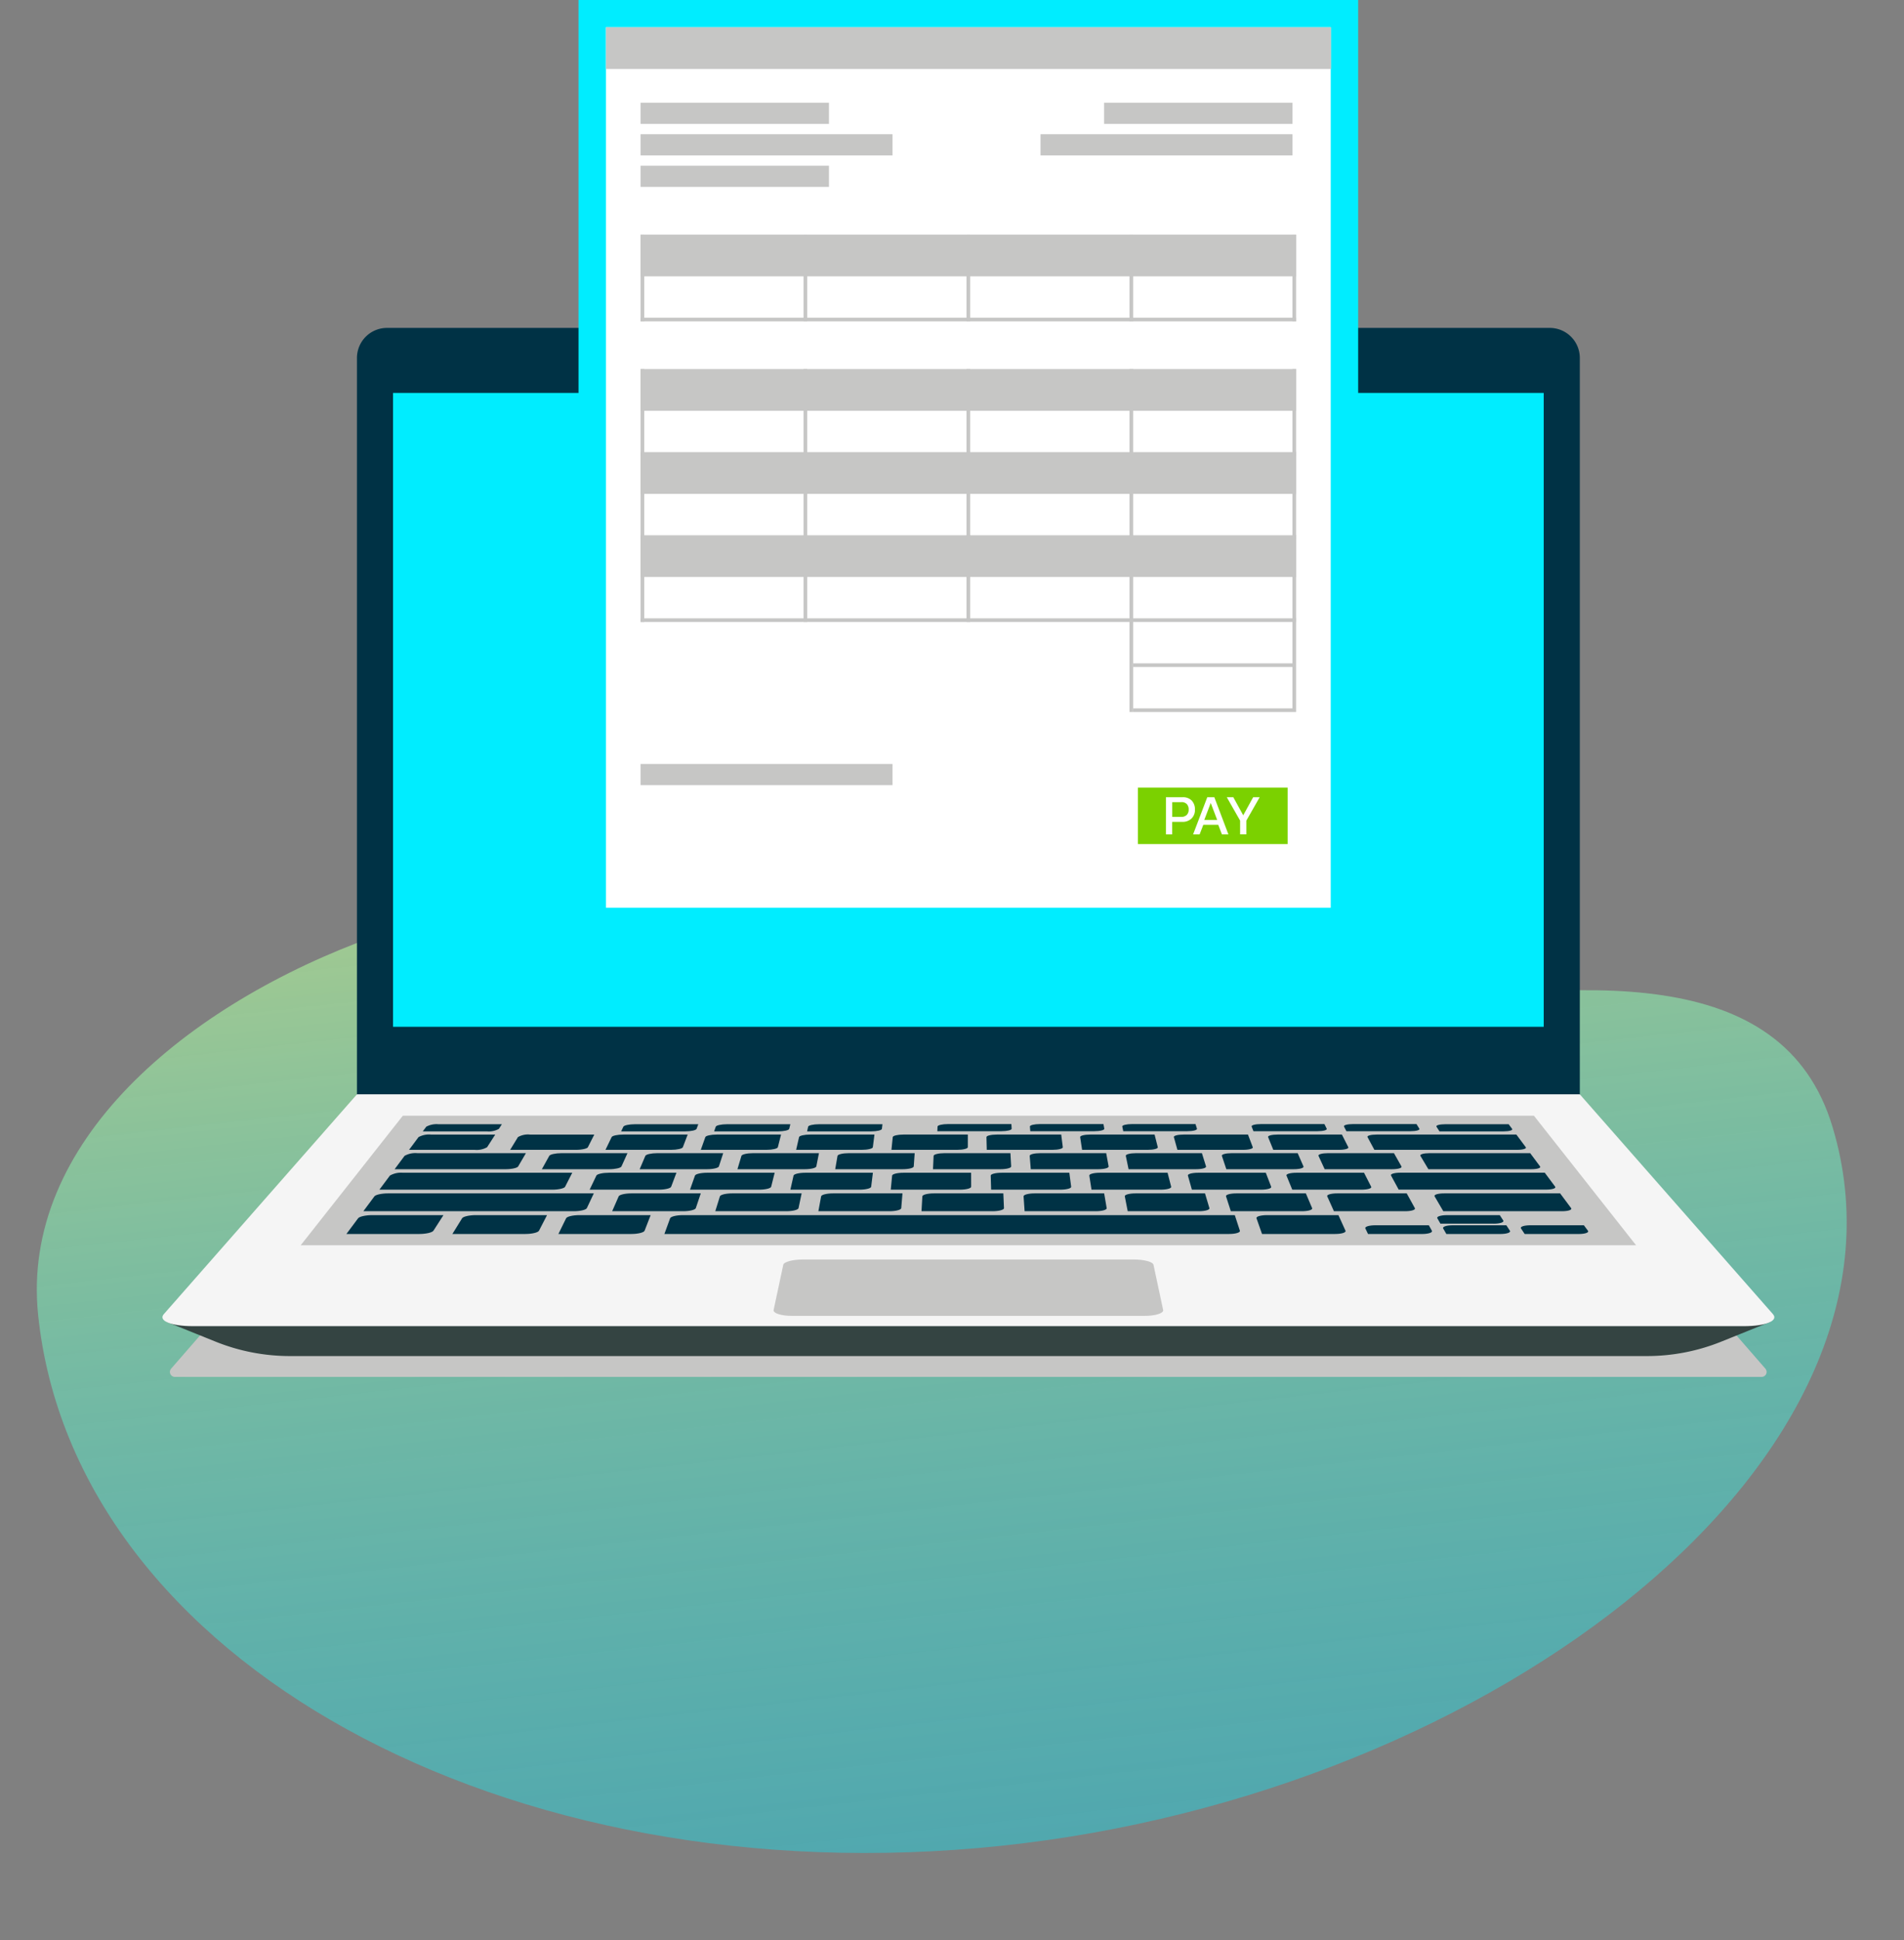 <svg xmlns="http://www.w3.org/2000/svg" xmlns:xlink="http://www.w3.org/1999/xlink" viewBox="0 0 416.552 424.254">
  <rect x="0" y="0" width="416.552" height="424.254" fill="#808080" stroke="none"/>
  <defs>
    <path id="reuse-0" fill="#c6c6c5" d="M0 0H.799V18.968H0z" data-name="Rectángulo 4307"/>
    <path id="reuse-1" fill="#c6c6c5" d="M0 0H.799V18.969H0z" data-name="Rectángulo 4310"/>
    <path id="reuse-2" fill="#c6c6c5" d="M0 0H.799V38.653H0z" data-name="Rectángulo 4317"/>
    <path id="reuse-3" fill="#c6c6c5" d="M0 0H34.849V.799H0z" data-name="Rectángulo 4319"/>
  </defs>
  <defs>
    <clipPath id="b">
      <path fill="none" d="M0 0H352.652V301.087H0z" data-name="Rectángulo 4323"/>
    </clipPath>
    <clipPath id="c">
      <path fill="none" d="M0 0H349.335V36.232H0z" data-name="Rectángulo 4305"/>
    </clipPath>
    <linearGradient id="a" x1=".5" x2=".5" y2="1" gradientUnits="objectBoundingBox">
      <stop offset="0" stop-color="#ceff92"/>
      <stop offset="1" stop-color="#00edff" stop-opacity=".6"/>
    </linearGradient>
  </defs>
  <g data-name="Grupo 39878">
    <path fill="url(#a)" d="M187.4,25.465C218.1,76.546,380.666,6.038,394.716,79.889s-88.36,137.368-197.357,137.368S0,155.755,0,79.889,156.7-25.616,187.4,25.465Z" data-name="Trazado 72715" opacity=".61" transform="rotate(-6 1986.222 104.094)"/>
    <g data-name="Grupo 39877">
      <g clip-path="url(#b)" data-name="Grupo 39876" transform="translate(35.534)">
        <g data-name="Grupo 39875">
          <g clip-path="url(#b)" data-name="Grupo 39874">
            <g data-name="Grupo 39873" style="mix-blend-mode:multiply;isolation:isolate">
              <g data-name="Grupo 39872">
                <g clip-path="url(#c)" data-name="Grupo 39871" transform="translate(1.634 264.855)">
                  <path fill="#c6c6c5" d="M12.153,1829.689a1.088,1.088,0,0,1-.821-1.8L41.3,1793.457h288.85l29.973,34.429a1.088,1.088,0,0,1-.821,1.8" data-name="Trazado 74314" transform="translate(-11.062 -1793.457)"/>
                </g>
              </g>
            </g>
            <path fill="#003245" d="M555.725,654.177H288.192v-162a6.568,6.568,0,0,1,6.508-6.628H549.217a6.569,6.569,0,0,1,6.508,6.628q0,81,0,162" data-name="Trazado 74315" transform="translate(-245.632 -413.844)"/>
            <path fill="#00edff" d="M593.394,720.448H341.651q0-69.3,0-138.6H593.394q0,69.3,0,138.6" data-name="Trazado 74316" transform="translate(-291.197 -495.922)"/>
            <path fill="#fff" d="M801.312,218.542H636.745V20H801.312V218.542" data-name="Trazado 74317" transform="translate(-542.711 -17.045)"/>
            <path fill="none" stroke="#00edff" stroke-miterlimit="10" stroke-width="6" d="M801.312,218.542H636.745V20H801.312Z" data-name="Trazado 74318" transform="translate(-542.711 -17.045)"/>
            <path fill="#c6c6c5" d="M815.746,49.455H657.136V40.329h158.61v9.126" data-name="Trazado 74319" transform="translate(-560.091 -34.373)"/>
            <path fill="#c6c6c5" d="M749.594,156.71H708.383v-4.636h41.211v4.636" data-name="Trazado 74320" transform="translate(-603.77 -129.616)"/>
            <path fill="#c6c6c5" d="M749.594,250.014H708.383v-4.636h41.211v4.636" data-name="Trazado 74321" transform="translate(-603.77 -209.141)"/>
            <path fill="#c6c6c5" d="M763.494,203.361h-55.11v-4.636h55.11Z" data-name="Trazado 74322" transform="translate(-603.771 -169.377)"/>
            <path fill="#c6c6c5" d="M763.494,1135.8h-55.11v-4.636h55.11Z" data-name="Trazado 74323" transform="translate(-603.771 -964.111)"/>
            <path fill="#c6c6c5" d="M0 0H41.211V4.636H0z" data-name="Rectángulo 4306" transform="translate(206.011 22.458)"/>
            <path fill="#c6c6c5" d="M1300.881,203.361h55.11v-4.636h-55.11v4.636" data-name="Trazado 74324" transform="translate(-1108.769 -169.377)"/>
            <path fill="#c6c6c5" d="M851.792,356.534H708.383v-9.126H851.792Z" data-name="Trazado 74325" transform="translate(-603.77 -296.103)"/>
            <path fill="#c6c6c5" d="M709.183,366.376h-.8V347.408h.8v18.968" data-name="Trazado 74326" transform="translate(-603.771 -296.103)"/>
            <path fill="#c6c6c5" d="M950.618,366.376h-.8q0-9.484,0-18.968h.8Z" data-name="Trazado 74327" transform="translate(-809.55 -296.103)"/>
            <use xlink:href="#reuse-0" data-name="Rectángulo 4307" transform="translate(175.918 51.305)"/>
            <use xlink:href="#reuse-0" data-name="Rectángulo 4308" transform="translate(211.574 51.305)"/>
            <use xlink:href="#reuse-0" data-name="Rectángulo 4309" transform="translate(247.222 51.305)"/>
            <path fill="#c6c6c5" d="M708.383,471.239v-.8H851.792v.8Z" data-name="Trazado 74328" transform="translate(-603.77 -400.966)"/>
            <path fill="#c6c6c5" d="M851.792,555.614H708.383v-9.126H851.792Z" data-name="Trazado 74329" transform="translate(-603.77 -465.783)"/>
            <path fill="#c6c6c5" d="M851.792,678.646H708.383V669.52H851.792Z" data-name="Trazado 74330" transform="translate(-603.77 -570.646)"/>
            <path fill="#c6c6c5" d="M709.183,565.457h-.8V546.488h.8v18.969" data-name="Trazado 74331" transform="translate(-603.771 -465.783)"/>
            <path fill="#c6c6c5" d="M950.618,565.457h-.8q0-9.484,0-18.969h.8Z" data-name="Trazado 74332" transform="translate(-809.55 -465.783)"/>
            <use xlink:href="#reuse-1" data-name="Rectángulo 4310" transform="translate(175.918 80.705)"/>
            <use xlink:href="#reuse-1" data-name="Rectángulo 4311" transform="translate(211.574 80.705)"/>
            <use xlink:href="#reuse-1" data-name="Rectángulo 4312" transform="translate(247.222 80.705)"/>
            <path fill="#c6c6c5" d="M709.183,688.489h-.8V669.521h.8v18.968" data-name="Trazado 74333" transform="translate(-603.771 -570.647)"/>
            <path fill="#c6c6c5" d="M950.618,688.489h-.8q0-9.484,0-18.968h.8Z" data-name="Trazado 74334" transform="translate(-809.55 -570.647)"/>
            <use xlink:href="#reuse-0" data-name="Rectángulo 4313" transform="translate(175.918 98.874)"/>
            <use xlink:href="#reuse-0" data-name="Rectángulo 4314" transform="translate(211.574 98.874)"/>
            <use xlink:href="#reuse-0" data-name="Rectángulo 4315" transform="translate(247.222 98.874)"/>
            <path fill="#c6c6c5" d="M851.792,801.678H708.383v-9.126H851.792Z" data-name="Trazado 74335" transform="translate(-603.77 -675.509)"/>
            <path fill="#c6c6c5" d="M709.183,811.521h-.8V792.553h.8v18.968" data-name="Trazado 74336" transform="translate(-603.771 -675.51)"/>
            <path fill="#c6c6c5" d="M950.618,811.521h-.8q0-9.484,0-18.968h.8Z" data-name="Trazado 74337" transform="translate(-809.55 -675.51)"/>
            <use xlink:href="#reuse-0" data-name="Rectángulo 4316" transform="translate(175.918 117.043)"/>
            <use xlink:href="#reuse-2" data-name="Rectángulo 4317" transform="translate(211.574 117.043)"/>
            <use xlink:href="#reuse-2" data-name="Rectángulo 4318" transform="translate(247.222 117.043)"/>
            <path fill="#c6c6c5" d="M708.383,916.384v-.8H851.792v.8Z" data-name="Trazado 74338" transform="translate(-603.77 -780.373)"/>
            <use xlink:href="#reuse-3" data-name="Rectángulo 4319" transform="translate(212.373 145.055)"/>
            <use xlink:href="#reuse-3" data-name="Rectángulo 4320" transform="translate(212.373 154.897)"/>
            <path fill="#7bd100" d="M0 0H32.753V12.347H0z" data-name="Rectángulo 4321" transform="translate(213.421 172.22)"/>
            <path fill="#fff" d="M1486.655,1180.475h3.621a2.64,2.64,0,0,1,2.037.744,2.788,2.788,0,0,1,.688,1.968,2.59,2.59,0,0,1-.751,1.943,2.778,2.778,0,0,1-2.025.732h-2.2v2.738h-1.375Zm3.318,4.3a1.671,1.671,0,0,0,1.224-.422,1.565,1.565,0,0,0,.429-1.167,1.7,1.7,0,0,0-.4-1.211,1.552,1.552,0,0,0-1.186-.429h-2.006v3.23h1.943" data-name="Trazado 74339" transform="translate(-1267.108 -1006.144)"/>
            <path fill="#fff" d="M1530,1180.475h1.539l3.078,8.125H1533.2l-.807-2.094h-3.267l-.807,2.094h-1.426l3.1-8.125m2.17,4.971-1.413-3.722-1.413,3.722Z" data-name="Trazado 74340" transform="translate(-1301.403 -1006.144)"/>
            <path fill="#fff" d="M1579.7,1185.585l-2.914-5.109h1.426l2.17,3.949,2.17-3.949h1.426l-2.914,5.109v3.015H1579.7Z" data-name="Trazado 74341" transform="translate(-1343.925 -1006.145)"/>
            <path fill="#344442" d="M352.273,1707.8c-14.846-16.888-27.313-31.07-37.931-43.151H46.808c-10.619,12.081-23.085,26.263-37.931,43.151H4.985l2.873,1.158h0l3.788,1.527,4.219,1.7a43.535,43.535,0,0,0,16.277,3.157H329.028a43.536,43.536,0,0,0,16.276-3.157l7.991-3.221.015-.006,2.874-1.158Z" data-name="Trazado 74342" transform="translate(-4.249 -1418.815)"/>
            <path fill="#f5f5f5" d="M345.98,1671.072H6.672c-4.793,0-7.637-1.183-6.371-2.622l42.259-48.072H310.093l42.259,48.072c1.266,1.44-1.579,2.622-6.371,2.622" data-name="Trazado 74343" transform="translate(0 -1381.083)"/>
            <path fill="#c6c6c5" d="M496.97,1680.42H204.81l22.347-28.328H474.624l22.347,28.328" data-name="Trazado 74344" transform="translate(-174.564 -1408.113)"/>
            <path fill="#003245" d="M867.2,1803.379H743.657q.634-1.738,1.25-3.433c.138-.38,1.387-.686,2.786-.686H868.447l1.112,3.406c.128.393-.931.713-2.362.713" data-name="Trazado 74345" transform="translate(-633.835 -1533.548)"/>
            <path fill="#003245" d="M288.561,1803.379H272.577l2.557-3.433c.282-.38,1.646-.686,3.048-.686h15.624l-2.191,3.406c-.255.393-1.618.713-3.053.713" data-name="Trazado 74346" transform="translate(-232.323 -1533.548)"/>
            <path fill="#003245" d="M379.749,1683.283H365.375l2.072-2.781a4.743,4.743,0,0,1,2.7-.557H384.23l-1.776,2.762a4.514,4.514,0,0,1-2.7.577" data-name="Trazado 74347" transform="translate(-311.417 -1431.852)"/>
            <path fill="#003245" d="M343.728,1770.947H297.672l2.42-3.25c.267-.36,1.589-.65,2.953-.65h45.045l-1.521,3.226c-.174.372-1.447.674-2.842.675" data-name="Trazado 74348" transform="translate(-253.712 -1506.092)"/>
            <path fill="#003245" d="M359.275,1740.205H321.436l2.3-3.081a4.908,4.908,0,0,1,2.864-.617h37.03q-.773,1.511-1.566,3.059c-.18.352-1.427.64-2.785.639" data-name="Trazado 74349" transform="translate(-273.967 -1480.062)"/>
            <path fill="#003245" d="M1912.349,1770.947h-25.942l-1.9-3.25c-.21-.36.724-.65,2.089-.65h25.373q1.189,1.593,2.4,3.226c.278.372-.628.674-2.022.675" data-name="Trazado 74350" transform="translate(-1606.18 -1506.092)"/>
            <path fill="#003245" d="M445.588,1803.379H429.6l2.121-3.433c.235-.38,1.559-.686,2.961-.686h15.624l-1.758,3.406c-.2.393-1.53.713-2.963.713" data-name="Trazado 74351" transform="translate(-366.161 -1533.548)"/>
            <path fill="#003245" d="M1637.938,1803.379h-15.984q-.608-1.738-1.207-3.433c-.134-.38.893-.686,2.3-.686h15.624l1.544,3.406c.18.393-.839.713-2.272.713" data-name="Trazado 74352" transform="translate(-1381.387 -1533.548)"/>
            <path fill="#003245" d="M1794.328,1816.127h-11.777q-.292-.606-.578-1.207c-.187-.389.813-.7,2.231-.7h11.653l.667,1.2c.219.393-.765.713-2.2.713" data-name="Trazado 74353" transform="translate(-1518.795 -1546.296)"/>
            <path fill="#003245" d="M399.747,1666.215H385.725l.759-1.02a4.7,4.7,0,0,1,2.658-.542h13.885l-.651,1.013a4.448,4.448,0,0,1-2.629.549" data-name="Trazado 74354" transform="translate(-328.762 -1418.819)"/>
            <path fill="#003245" d="M1901.968,1666.215h-14.021l-.656-1.02c-.192-.3.659-.542,1.906-.542h13.885q.378.5.754,1.013c.227.3-.61.549-1.868.549" data-name="Trazado 74355" transform="translate(-1608.555 -1418.819)"/>
            <path fill="#003245" d="M2024.963,1816.127h-11.777l-.8-1.207c-.26-.389.68-.7,2.1-.7h11.654q.447.6.892,1.2c.294.393-.63.713-2.064.713" data-name="Trazado 74356" transform="translate(-1715.159 -1546.296)"/>
            <path fill="#003245" d="M1909.65,1816.127h-11.777q-.346-.606-.691-1.207c-.224-.389.747-.7,2.165-.7H1911l.78,1.2c.256.393-.7.713-2.131.713" data-name="Trazado 74357" transform="translate(-1616.982 -1546.296)"/>
            <path fill="#003245" d="M1900.869,1801.123h-11.632l-.674-1.177c-.219-.38.744-.686,2.144-.686h11.511l.76,1.168c.25.383-.7.7-2.11.7" data-name="Trazado 74358" transform="translate(-1609.636 -1533.547)"/>
            <path fill="#003245" d="M602.615,1803.379H586.631l1.685-3.433c.186-.38,1.473-.686,2.873-.686h15.624q-.653,1.682-1.326,3.406c-.151.393-1.44.713-2.872.713" data-name="Trazado 74359" transform="translate(-499.998 -1533.548)"/>
            <path fill="#003245" d="M681.82,1770.947H666.271q.724-1.644,1.425-3.25c.156-.36,1.391-.65,2.754-.65h15.208q-.536,1.593-1.086,3.226c-.125.372-1.356.674-2.752.675" data-name="Trazado 74360" transform="translate(-567.877 -1506.092)"/>
            <path fill="#003245" d="M834.57,1770.947H819.021l1.013-3.25c.111-.36,1.309-.65,2.671-.65h15.208q-.336,1.593-.677,3.226c-.077.372-1.273.674-2.666.675" data-name="Trazado 74361" transform="translate(-698.069 -1506.092)"/>
            <path fill="#003245" d="M368.244,1711.021H343.973l2.179-2.926a4.822,4.822,0,0,1,2.78-.586H372.7l-1.7,2.9c-.2.335-1.427.607-2.75.607" data-name="Trazado 74362" transform="translate(-293.176 -1455.346)"/>
            <path fill="#003245" d="M1853.892,1740.1h-32.247q-.847-1.559-1.677-3.081c-.186-.341.742-.617,2.069-.617H1853.6q1.128,1.511,2.278,3.058c.264.353-.624.639-1.981.639" data-name="Trazado 74363" transform="translate(-1551.178 -1479.971)"/>
            <path fill="#003245" d="M987.321,1770.947H971.772q.3-1.644.6-3.25c.066-.36,1.226-.65,2.589-.65h15.208q-.133,1.593-.268,3.226c-.03.372-1.184.674-2.58.675" data-name="Trazado 74364" transform="translate(-828.262 -1506.092)"/>
            <path fill="#003245" d="M1140.071,1770.947h-15.549q.095-1.644.188-3.25c.022-.36,1.145-.65,2.506-.65h15.208q.07,1.593.142,3.226c.016.372-1.1.674-2.495.675" data-name="Trazado 74365" transform="translate(-958.454 -1506.092)"/>
            <path fill="#003245" d="M1291.52,1770.947h-15.548q-.114-1.644-.225-3.25c-.025-.36,1.059-.65,2.424-.65h15.208l.551,3.226c.063.372-1.015.674-2.41.675" data-name="Trazado 74366" transform="translate(-1087.346 -1506.092)"/>
            <path fill="#003245" d="M1441.872,1770.947h-15.548l-.637-3.25c-.071-.36.977-.65,2.341-.65h15.207q.473,1.593.961,3.226c.11.372-.927.674-2.323.675" data-name="Trazado 74367" transform="translate(-1215.14 -1506.092)"/>
            <path fill="#003245" d="M1592.208,1770.947H1576.66q-.532-1.644-1.05-3.25c-.116-.36.9-.65,2.259-.65h15.207l1.37,3.226c.158.372-.844.674-2.238.675" data-name="Trazado 74368" transform="translate(-1342.918 -1506.092)"/>
            <path fill="#003245" d="M1742.525,1770.947h-15.549l-1.462-3.25c-.162-.36.815-.65,2.176-.65H1742.9l1.78,3.226c.207.372-.757.674-2.152.675" data-name="Trazado 74369" transform="translate(-1470.677 -1506.092)"/>
            <path fill="#003245" d="M648.031,1740.205H632.894l1.476-3.081c.163-.341,1.373-.617,2.7-.617h14.813q-.571,1.511-1.154,3.059c-.131.352-1.342.64-2.7.639" data-name="Trazado 74370" transform="translate(-539.429 -1480.062)"/>
            <path fill="#003245" d="M796.729,1740.205H781.593l1.085-3.081c.121-.341,1.295-.617,2.622-.617h14.813l-.766,3.059c-.088.352-1.259.64-2.617.639" data-name="Trazado 74371" transform="translate(-666.168 -1480.062)"/>
            <path fill="#003245" d="M945.429,1740.205H930.293l.694-3.081c.075-.341,1.217-.617,2.544-.617h14.813l-.377,3.059c-.043.352-1.178.64-2.536.639" data-name="Trazado 74372" transform="translate(-792.909 -1480.062)"/>
            <path fill="#003245" d="M1094.127,1740.205H1078.99q.153-1.559.3-3.081c.035-.341,1.137-.617,2.466-.617h14.813q.009,1.511.011,3.059c0,.352-1.1.64-2.455.639" data-name="Trazado 74373" transform="translate(-919.646 -1480.062)"/>
            <path fill="#003245" d="M1242.315,1740.205h-15.137q-.044-1.559-.089-3.081c-.01-.341,1.06-.617,2.387-.617h14.813q.2,1.511.4,3.059c.046.352-1.019.64-2.374.639" data-name="Trazado 74374" transform="translate(-1045.875 -1480.062)"/>
            <path fill="#003245" d="M1388.746,1740.205h-15.137q-.242-1.559-.48-3.081c-.053-.341.98-.617,2.309-.617h14.813l.787,3.059c.09.352-.935.64-2.293.639" data-name="Trazado 74375" transform="translate(-1170.346 -1480.062)"/>
            <path fill="#003245" d="M1535.165,1740.205h-15.137q-.441-1.559-.871-3.081c-.095-.341.9-.617,2.231-.617H1536.2q.583,1.511,1.176,3.059c.134.352-.855.64-2.211.639" data-name="Trazado 74376" transform="translate(-1294.804 -1480.062)"/>
            <path fill="#003245" d="M1681.566,1740.205h-15.137l-1.262-3.081c-.14-.341.823-.617,2.152-.617h14.813l1.564,3.059c.182.352-.775.64-2.131.639" data-name="Trazado 74377" transform="translate(-1419.246 -1480.062)"/>
            <path fill="#003245" d="M576.87,1711.021H562.125l1.62-2.926c.179-.324,1.373-.586,2.668-.586h14.439l-1.313,2.9c-.151.335-1.348.607-2.669.607" data-name="Trazado 74378" transform="translate(-479.111 -1455.346)"/>
            <path fill="#003245" d="M721.73,1711.021H706.985l1.248-2.926c.138-.324,1.3-.586,2.594-.586h14.438l-.944,2.9c-.109.335-1.269.607-2.591.607" data-name="Trazado 74379" transform="translate(-602.578 -1455.346)"/>
            <path fill="#003245" d="M866.589,1711.021H851.844q.443-1.48.877-2.926c.1-.324,1.224-.586,2.52-.586h14.438q-.285,1.436-.576,2.9c-.067.335-1.191.607-2.514.607" data-name="Trazado 74380" transform="translate(-726.045 -1455.346)"/>
            <path fill="#003245" d="M1011.447,1711.021H996.7q.256-1.48.506-2.926c.057-.324,1.152-.586,2.445-.586h14.438q-.1,1.436-.207,2.9c-.024.335-1.115.607-2.437.607" data-name="Trazado 74381" transform="translate(-849.51 -1455.346)"/>
            <path fill="#003245" d="M1156.306,1711.021H1141.56q.067-1.48.134-2.926c.014-.324,1.077-.586,2.371-.586H1158.5q.082,1.436.162,2.9c.021.335-1.037.607-2.36.607" data-name="Trazado 74382" transform="translate(-972.976 -1455.346)"/>
            <path fill="#003245" d="M1299.795,1711.021h-14.746q-.12-1.48-.237-2.926c-.026-.324,1-.586,2.3-.586h14.438q.263,1.436.531,2.9c.061.335-.961.607-2.283.607" data-name="Trazado 74383" transform="translate(-1095.073 -1455.346)"/>
            <path fill="#003245" d="M1442.5,1711.021h-14.746l-.608-2.926c-.065-.324.926-.586,2.222-.586H1443.8l.9,2.9c.1.335-.885.607-2.206.607" data-name="Trazado 74384" transform="translate(-1216.381 -1455.346)"/>
            <path fill="#003245" d="M1585.181,1711.021h-14.746q-.5-1.48-.979-2.926c-.11-.324.853-.586,2.148-.586h14.438q.628,1.436,1.268,2.9c.146.335-.807.607-2.129.607" data-name="Trazado 74385" transform="translate(-1337.673 -1455.346)"/>
            <path fill="#003245" d="M1728.668,1711.021h-14.746q-.683-1.48-1.353-2.926c-.15-.324.78-.586,2.073-.586h14.439l1.639,2.9c.188.335-.729.607-2.052.607" data-name="Trazado 74386" transform="translate(-1459.646 -1455.346)"/>
            <path fill="#003245" d="M529.535,1683.283H515.161l1.7-2.781a4.347,4.347,0,0,1,2.626-.557h14.082q-.694,1.365-1.4,2.762c-.162.318-1.338.577-2.627.577" data-name="Trazado 74387" transform="translate(-439.083 -1431.852)"/>
            <path fill="#003245" d="M670.747,1683.283H656.373l1.344-2.781c.149-.308,1.291-.557,2.556-.557h14.082l-1.054,2.762c-.122.318-1.263.577-2.554.577" data-name="Trazado 74388" transform="translate(-559.441 -1431.852)"/>
            <path fill="#003245" d="M811.959,1683.283H797.585q.5-1.406.991-2.781c.11-.308,1.225-.557,2.485-.557h14.082q-.348,1.365-.7,2.762c-.081.318-1.192.577-2.481.577" data-name="Trazado 74389" transform="translate(-679.799 -1431.852)"/>
            <path fill="#003245" d="M953.171,1683.283H938.8l.638-2.781c.07-.308,1.152-.557,2.414-.557h14.082q-.176,1.365-.353,2.762c-.04.318-1.119.577-2.407.577" data-name="Trazado 74390" transform="translate(-800.157 -1431.852)"/>
            <path fill="#003245" d="M1094.383,1683.283h-14.374q.145-1.406.285-2.781c.031-.308,1.082-.557,2.343-.557h14.082q0,1.365,0,2.762c0,.318-1.044.577-2.334.577" data-name="Trazado 74391" transform="translate(-920.515 -1431.852)"/>
            <path fill="#003245" d="M1235.2,1683.283h-14.375q-.034-1.406-.068-2.781c-.007-.308,1.01-.557,2.273-.557h14.082l.349,2.762c.04.318-.97.577-2.261.577" data-name="Trazado 74392" transform="translate(-1040.477 -1431.852)"/>
            <path fill="#003245" d="M1374.365,1683.283H1359.99l-.421-2.781c-.046-.308.939-.557,2.2-.557h14.082l.7,2.762c.079.318-.9.577-2.188.577" data-name="Trazado 74393" transform="translate(-1158.788 -1431.852)"/>
            <path fill="#003245" d="M1513.518,1683.283h-14.375l-.774-2.781c-.087-.308.87-.557,2.131-.557h14.082q.52,1.365,1.05,2.762c.121.318-.825.577-2.115.577" data-name="Trazado 74394" transform="translate(-1277.088 -1431.852)"/>
            <path fill="#003245" d="M1653.454,1683.283H1639.08q-.573-1.406-1.129-2.781c-.126-.308.8-.557,2.06-.557h14.082l1.4,2.762c.161.318-.753.577-2.041.577" data-name="Trazado 74395" transform="translate(-1396.05 -1431.852)"/>
            <path fill="#003245" d="M1887.735,1711.021h-22.493q-.883-1.48-1.747-2.926c-.2-.324.7-.586,1.994-.586h22.024q1.071,1.436,2.163,2.9c.251.335-.62.607-1.942.607" data-name="Trazado 74396" transform="translate(-1588.274 -1455.346)"/>
            <path fill="#003245" d="M1817.862,1683.283H1786.65l-1.5-2.781c-.167-.308.723-.557,1.985-.557h30.578q1.02,1.365,2.057,2.762c.238.318-.615.577-1.9.577" data-name="Trazado 74397" transform="translate(-1521.501 -1431.852)"/>
            <path fill="#003245" d="M693.6,1666.215H679.578l.483-1.02c.141-.3,1.266-.542,2.511-.542h13.885l-.377,1.013c-.113.3-1.223.549-2.481.549" data-name="Trazado 74398" transform="translate(-579.219 -1418.819)"/>
            <path fill="#003245" d="M831.344,1666.215H817.322q.18-.512.354-1.02c.1-.3,1.2-.542,2.442-.542H834q-.126.5-.249,1.013c-.074.3-1.154.549-2.411.549" data-name="Trazado 74399" transform="translate(-696.621 -1418.819)"/>
            <path fill="#003245" d="M969.087,1666.215H955.066l.224-1.02c.067-.3,1.127-.542,2.374-.542h13.885q-.059.5-.12,1.013c-.036.3-1.083.549-2.341.549" data-name="Trazado 74400" transform="translate(-814.023 -1418.819)"/>
            <path fill="#003245" d="M1162.018,1665.982H1148q.022-.512.043-1.019c.014-.3,1.032-.541,2.277-.542H1164.2q.031.5.06,1.012c.018.3-.987.548-2.243.548" data-name="Trazado 74401" transform="translate(-978.465 -1418.621)"/>
            <path fill="#003245" d="M1299.232,1665.981h-14.018q-.041-.512-.086-1.019c-.026-.3.961-.541,2.208-.542h13.881q.094.5.188,1.012c.056.3-.916.548-2.174.548" data-name="Trazado 74402" transform="translate(-1095.342 -1418.621)"/>
            <path fill="#003245" d="M1436.182,1665.981h-14.018q-.109-.512-.215-1.019c-.063-.3.9-.541,2.14-.542h13.881l.317,1.012c.093.3-.846.548-2.1.548" data-name="Trazado 74403" transform="translate(-1211.954 -1418.621)"/>
            <path fill="#003245" d="M1627.977,1665.981h-14.018q-.2-.512-.4-1.019c-.117-.3.8-.541,2.043-.542h13.882q.248.5.5,1.012c.149.3-.751.548-2.006.548" data-name="Trazado 74404" transform="translate(-1375.265 -1418.621)"/>
            <path fill="#003245" d="M1764.9,1665.981H1750.88l-.526-1.019c-.157-.3.73-.541,1.974-.542h13.882l.625,1.012c.186.3-.68.548-1.937.548" data-name="Trazado 74405" transform="translate(-1491.849 -1418.621)"/>
            <path fill="#c6c6c5" d="M986.612,1877.275H909.423c-2.37,0-4.167-.58-4.014-1.291q1.091-5.111,2.113-9.884c.136-.638,2.048-1.151,4.273-1.151h72.447c2.225,0,4.139.514,4.273,1.151q1.017,4.776,2.113,9.884c.148.71-1.645,1.291-4.014,1.291" data-name="Trazado 74406" transform="translate(-771.692 -1589.536)"/>
          </g>
        </g>
      </g>
    </g>
  </g>
</svg>
